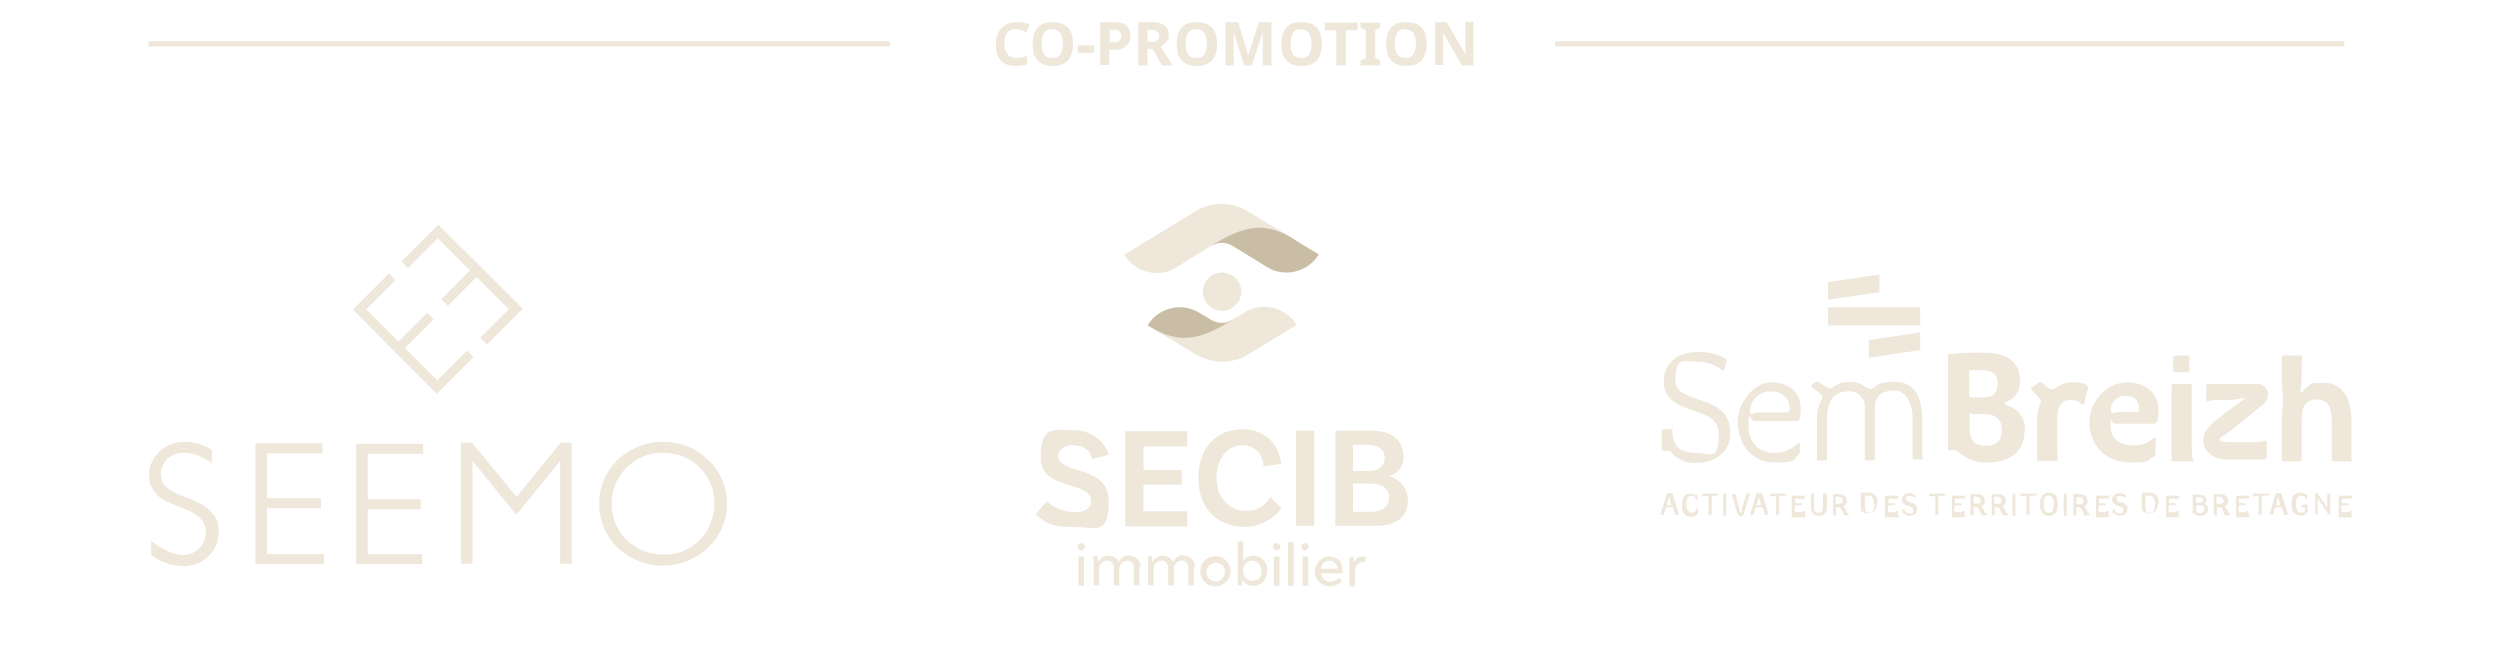 <?xml version="1.0" encoding="UTF-8"?>
<svg id="Calque_1" xmlns="http://www.w3.org/2000/svg" version="1.1" viewBox="0 0 496.3 129.1">
  <!-- Generator: Adobe Illustrator 29.8.3, SVG Export Plug-In . SVG Version: 2.1.1 Build 3)  -->
  <defs>
    <style>
      .st0 {
        fill: #cabda5;
      }

      .st1 {
        isolation: isolate;
      }

      .st2 {
        fill: #eee7da;
      }
    </style>
  </defs>
  <g id="SEMO_ARC_LP_programme_pdc_logo_copro">
    <g id="Groupe_1226">
      <rect class="st2" x="308.7" y="8.2" width="156.7" height="1"/>
      <g id="co-promotion" class="st1">
        <g class="st1">
          <g class="st1">
            <path class="st2" d="M201.5,5.8c-.3,0-.7,0-.9.2-.3.1-.5.3-.7.6s-.3.6-.4.9c-.1.4-.1.8-.1,1.2s0,1.1.3,1.5.4.8.8,1c.3.2.8.3,1.3.3s.7,0,1.1-.1.7-.2,1-.3v1.6c-.4.2-.7.3-1.1.3-.4,0-.8.1-1.2.1-.9,0-1.7-.2-2.2-.5s-1-.9-1.3-1.5-.4-1.4-.4-2.3,0-1.2.3-1.8c.2-.5.4-1,.8-1.4.4-.4.8-.7,1.3-.9.5-.2,1.1-.3,1.8-.3s.9,0,1.3.1.9.2,1.2.4l-.6,1.5c-.3-.1-.6-.3-.9-.4-.3-.1-.7-.2-1-.2Z"/>
            <path class="st2" d="M213,8.7c0,.7,0,1.3-.2,1.8-.2.5-.4,1-.7,1.4s-.8.7-1.3.9c-.5.2-1.1.3-1.8.3s-1.3-.1-1.8-.3-.9-.5-1.3-.9-.6-.9-.7-1.4-.2-1.1-.2-1.8.1-1.7.4-2.3c.3-.7.7-1.2,1.3-1.5.6-.4,1.4-.5,2.3-.5s1.7.2,2.3.5c.6.4,1.1.9,1.3,1.5.3.7.4,1.4.4,2.3ZM206.8,8.7c0,.6,0,1.1.2,1.5.1.4.4.8.7,1,.3.2.7.3,1.2.3s.9-.1,1.2-.3c.3-.2.5-.6.7-1,.1-.4.2-.9.2-1.5,0-.9-.2-1.6-.5-2.1-.3-.5-.9-.8-1.6-.8s-.9.1-1.2.3c-.3.2-.6.6-.7,1s-.2.9-.2,1.5Z"/>
            <path class="st2" d="M214,10.5v-1.5h3.2v1.5h-3.2Z"/>
            <path class="st2" d="M221.2,4.4c1.1,0,1.9.2,2.4.7.5.5.8,1.1.8,2s0,.7-.2,1.1c-.1.3-.3.7-.6.9-.3.3-.6.5-1,.6-.4.2-.9.2-1.6.2h-.8v3h-1.8V4.4h2.7ZM221.1,5.9h-.8v2.5h.6c.3,0,.6,0,.9-.1s.4-.2.6-.4c.1-.2.2-.5.2-.8s-.1-.7-.4-.9c-.2-.2-.6-.3-1.1-.3Z"/>
            <path class="st2" d="M228.6,4.4c.8,0,1.4,0,1.9.3.5.2.9.5,1.1.8s.4.8.4,1.4,0,.7-.2,1c-.1.3-.3.5-.6.8-.2.2-.5.4-.8.5l2.4,3.8h-2.1l-1.9-3.3h-1v3.3h-1.8V4.4h2.6ZM228.6,5.9h-.8v2.4h.8c.5,0,.9,0,1.1-.3.3-.2.4-.5.4-1s0-.5-.2-.6-.3-.3-.5-.4c-.2,0-.5-.1-.9-.1Z"/>
            <path class="st2" d="M241.6,8.7c0,.7,0,1.3-.2,1.8-.2.5-.4,1-.7,1.4s-.8.7-1.3.9c-.5.2-1.1.3-1.8.3s-1.3-.1-1.8-.3-.9-.5-1.3-.9-.6-.9-.7-1.4-.2-1.1-.2-1.8.1-1.7.4-2.3c.3-.7.7-1.2,1.3-1.5.6-.4,1.4-.5,2.3-.5s1.7.2,2.3.5c.6.4,1.1.9,1.3,1.5.3.7.4,1.4.4,2.3ZM235.4,8.7c0,.6,0,1.1.2,1.5.1.4.4.8.7,1,.3.2.7.3,1.2.3s.9-.1,1.2-.3c.3-.2.5-.6.7-1,.1-.4.2-.9.2-1.5,0-.9-.2-1.6-.5-2.1-.3-.5-.9-.8-1.6-.8s-.9.1-1.2.3c-.3.2-.6.6-.7,1s-.2.9-.2,1.5Z"/>
            <path class="st2" d="M247,13l-2.1-6.7h0c0,.2,0,.4,0,.7s0,.7,0,1c0,.4,0,.7,0,1v4h-1.6V4.4h2.5l2,6.6h0l2.1-6.6h2.5v8.6h-1.7v-4.1c0-.3,0-.6,0-.9,0-.4,0-.7,0-1,0-.3,0-.6,0-.7h0l-2.2,6.7h-1.7Z"/>
            <path class="st2" d="M262.4,8.7c0,.7,0,1.3-.2,1.8s-.4,1-.7,1.4-.8.7-1.3.9c-.5.2-1.1.3-1.8.3s-1.3-.1-1.8-.3c-.5-.2-.9-.5-1.3-.9s-.6-.9-.7-1.4-.2-1.1-.2-1.8.1-1.7.4-2.3c.3-.7.7-1.2,1.3-1.5.6-.4,1.4-.5,2.3-.5s1.7.2,2.3.5c.6.4,1.1.9,1.3,1.5.3.7.4,1.4.4,2.3ZM256.2,8.7c0,.6,0,1.1.2,1.5.1.4.4.8.7,1,.3.2.7.3,1.2.3s.9-.1,1.2-.3c.3-.2.5-.6.7-1,.1-.4.2-.9.2-1.5,0-.9-.2-1.6-.5-2.1-.3-.5-.9-.8-1.6-.8s-.9.1-1.2.3c-.3.2-.6.6-.7,1-.1.4-.2.9-.2,1.5Z"/>
            <path class="st2" d="M267.1,13h-1.8v-7h-2.3v-1.5h6.5v1.5h-2.3v7Z"/>
            <path class="st2" d="M274,13h-3.9v-1l1-.5v-5.5l-1-.5v-1h3.9v1l-1,.5v5.5l1,.5v1Z"/>
            <path class="st2" d="M283.2,8.7c0,.7,0,1.3-.2,1.8s-.4,1-.7,1.4-.8.7-1.3.9c-.5.2-1.1.3-1.8.3s-1.3-.1-1.8-.3c-.5-.2-.9-.5-1.3-.9s-.6-.9-.7-1.4-.2-1.1-.2-1.8.1-1.7.4-2.3c.3-.7.7-1.2,1.3-1.5.6-.4,1.4-.5,2.3-.5s1.7.2,2.3.5c.6.4,1.1.9,1.3,1.5.3.7.4,1.4.4,2.3ZM276.9,8.7c0,.6,0,1.1.2,1.5.1.4.4.8.7,1,.3.2.7.3,1.2.3s.9-.1,1.2-.3c.3-.2.5-.6.7-1,.1-.4.2-.9.2-1.5,0-.9-.2-1.6-.5-2.1-.3-.5-.9-.8-1.6-.8s-.9.1-1.2.3c-.3.2-.6.6-.7,1-.1.4-.2.9-.2,1.5Z"/>
            <path class="st2" d="M292.5,13h-2.3l-3.7-6.5h0c0,.3,0,.5,0,.8,0,.3,0,.5,0,.8,0,.3,0,.5,0,.8v4h-1.6V4.4h2.3l3.7,6.4h0c0-.3,0-.5,0-.8,0-.3,0-.5,0-.8,0-.3,0-.5,0-.8v-4.1h1.6v8.6Z"/>
          </g>
        </g>
      </g>
      <rect class="st2" x="29.5" y="8.2" width="147.2" height="1"/>
    </g>
    <g id="Groupe_5879">
      <g id="SEEMO_LP_logo">
        <path id="Union_1" class="st2" d="M70.1,61.4l7.1-7.1,1.3,1.3-5.8,5.8,6.4,6.4,5.7-5.7,1.3,1.3-5.7,5.7,6.4,6.4,5.9-5.9,1.3,1.3-7.3,7.3-16.7-16.8h0ZM95.2,67.2l5.8-5.8-6.4-6.4-5.7,5.7-1.3-1.3,5.7-5.7-6.4-6.4-5.9,5.9-1.3-1.3,7.3-7.3,16.8,16.7-7.1,7.1-1.3-1.3h-.2Z"/>
        <g id="Groupe_5816">
          <g id="Groupe_5859">
            <path id="Tracé_6201" class="st2" d="M42.2,102.1c-.5-.8-1.3-1.5-2.2-2-1.3-.7-2.6-1.2-3.9-1.7-1.3-.4-2.5-1.1-3.4-2-.5-.7-.8-1.5-.8-2.3s.5-2.2,1.3-3c.9-.8,2.1-1.3,3.4-1.2,1.8,0,3.6.7,5.1,1.8l.4.2v-2.6h0c-1.7-1-3.6-1.6-5.5-1.6s-3.6.6-4.9,1.9c-1.3,1.2-2.1,2.8-2.1,4.6s.3,2.2.9,3.2c.5.8,1.2,1.4,2.1,1.9,1.3.6,2.6,1.2,3.9,1.7,1.3.4,2.5,1.1,3.5,2.2,1.3,1.7,1.1,4.2-.5,5.7-.9.9-2.1,1.3-3.3,1.3s-3.5-.8-5.8-2.5l-.4-.3v2.8h.1c1.8,1.4,3.9,2.1,6.2,2.2,1.9,0,3.7-.7,5-1.9,1.3-1.2,2.1-2.9,2.1-4.8s-.3-2.4-.9-3.4"/>
            <path id="Tracé_6202" class="st2" d="M53,100.9h10.7v-2h-10.7v-8.9h11v-2h-13.3v24h13.6v-2h-11.3v-9h0Z"/>
            <path id="Tracé_6203" class="st2" d="M70.8,112h13v-2h-10.8v-8.9h10.5v-2h-10.5v-9h11v-2h-13.3v24h.1Z"/>
            <path id="Tracé_6204" class="st2" d="M102.6,98.7l-8.9-10.8h-2.2v24h2.3v-20.4l8.7,10.7,8.7-10.7v20.4h2.3v-24h-2.2l-8.8,10.8h0Z"/>
            <path id="Tracé_6205" class="st2" d="M144.3,100c0-3.3-1.3-6.5-3.7-8.7-5-4.8-12.9-4.8-18,0-4.8,4.7-4.9,12.4-.2,17.2l.2.2c5,4.8,12.9,4.8,18,0,2.4-2.3,3.7-5.4,3.7-8.7M141.8,100c0,2.7-1,5.3-2.9,7.2-1.9,1.9-4.5,3-7.2,2.9-2.7,0-5.3-1-7.3-2.9-4-4-4-10.4,0-14.4h0c1.9-1.9,4.6-3,7.3-2.9,2.7,0,5.3,1,7.2,2.9s3,4.5,2.9,7.2"/>
          </g>
        </g>
      </g>
      <g id="Groupe_139">
        <path id="Tracé_2417" class="st2" d="M214.7,109.3c-.4,0-.7-.3-.8-.7,0-.4.3-.7.7-.8h0c.4,0,.8.3.8.7h0c0,.4-.3.7-.7.7h0M214.1,110.5h1.1v5.8h-1.1v-5.8Z"/>
        <path id="Tracé_2418" class="st2" d="M226.2,112.7v3.5h-1.1v-3.5c0-.7-.4-1.3-1.1-1.4h-.2c-1,0-1.7.9-1.6,1.9v3h-1.1v-3.5c0-.7-.4-1.3-1.1-1.4h-.2c-1,0-1.7.9-1.6,1.9v3h-1.1v-5.8h.8c0,.4.1.9.1,1.3.3-.8,1.1-1.4,2-1.4s1.8.5,2.1,1.3c.3-.8,1.1-1.4,2-1.3,1.2,0,2.2.8,2.3,2v.3"/>
        <path id="Tracé_2419" class="st2" d="M237,112.7v3.5h-1.1v-3.5c0-.7-.4-1.3-1.1-1.4h-.2c-1,0-1.7.9-1.6,1.9v3h-1.1v-3.5c0-.7-.4-1.3-1.1-1.4h-.2c-1,0-1.7.9-1.6,1.9v3h-1.1v-5.8h.8c0,.4.1.9.1,1.3.3-.8,1.1-1.4,2-1.4s1.8.5,2.1,1.3c.3-.8,1.1-1.4,2-1.3,1.2,0,2.2.8,2.3,2v.3"/>
        <path id="Tracé_2420" class="st2" d="M244.3,113.4c0,1.6-1.3,3-3,3s-3-1.3-3-3,1.3-3,3-3h0c1.6,0,3,1.3,3,3M243.2,113.4c0-1-1-1.8-2-1.7s-1.8,1-1.7,2c0,1,1,1.8,2,1.7.3,0,.6,0,.8-.3.6-.4.9-1.1.9-1.8"/>
        <path id="Tracé_2421" class="st2" d="M251.5,113.4c.1,1.5-1,2.8-2.5,2.9h-.3c-.9,0-1.8-.5-2.1-1.4,0,.4,0,.9-.1,1.3h-.8v-8.7h1.1v3.9c.4-.7,1.2-1.1,2-1.1,1.5,0,2.7,1.2,2.8,2.7v.3M250.4,113.4c.1-1-.6-1.9-1.6-2.1h-.2c-1,0-1.9.9-1.8,1.9h0v.2c0,1,.8,1.9,1.8,1.9h.1c1,0,1.8-.8,1.8-1.8v-.2"/>
        <path id="Tracé_2422" class="st2" d="M253.5,109.3c-.4,0-.7-.3-.8-.7,0-.4.3-.7.7-.8h0c.4,0,.8.3.8.7h0c0,.4-.3.7-.7.7h0M252.9,110.5h1.1v5.8h-1.1v-5.8Z"/>
        <rect id="Rectangle_299" class="st2" x="255.7" y="107.6" width="1.1" height="8.7"/>
        <path id="Tracé_2423" class="st2" d="M259.1,109.3c-.4,0-.7-.3-.8-.7,0-.4.3-.7.7-.8h0c.4,0,.8.3.8.7h0c0,.4-.3.7-.7.7h0M258.6,110.5h1.1v5.8h-1.1v-5.8Z"/>
        <path id="Tracé_2424" class="st2" d="M262.2,113.7c0,1,.9,1.8,1.9,1.8h0c.6,0,1.3-.3,1.6-.8l.7.6c-.6.7-1.5,1.1-2.4,1.1-1.6,0-3-1.3-3-2.9s1.3-3,2.9-3,2.6,1,2.6,2.4v.9h-4.3ZM262.2,112.9h3.3c0-.8-.6-1.5-1.4-1.6h-.2c-.9,0-1.6.7-1.7,1.6"/>
        <path id="Tracé_2425" class="st2" d="M271.2,110.5l-.3,1.1c-.2,0-.4,0-.5,0-.6,0-1.4.6-1.4,1.8v3h-1.1v-5.8h.8c0,.4.1.9.1,1.3h0c.1-.8.8-1.4,1.6-1.4h.7"/>
        <path id="Tracé_2426" class="st2" d="M213.2,88.3c-1.9,0-3.1.9-3.1,2.3,0,3.6,10,1.7,10,8.8s-2.5,5.2-7.1,5.2-5.3-.8-7.4-2.5l2.2-2.6c1.5,1.4,3.4,2.1,5.4,2.2,2.2,0,3.4-.8,3.4-2.2,0-4.2-10-2-10-8.6s2.6-5.5,6.6-5.5,6.5,3,6.9,4.9l-3.3.8c-.3-1.7-1.8-2.8-3.5-2.6"/>
        <path id="Tracé_2427" class="st2" d="M227,88.5v4.8h7.6v2.9h-7.6v5.3h8.7v3h-12.3v-18.9h12.3v3h-8.7Z"/>
        <path id="Tracé_2428" class="st2" d="M254.2,92.1l-3.4.5c.1-2.2-1.6-4.1-3.8-4.2h-.3c-2.9,0-5.2,2.4-5.2,6.5s2.8,6.5,5.7,6.5,3.8-1.1,5-2.7l2.2,2.2c-1.7,2.3-4.4,3.7-7.2,3.7-5.5,0-9.3-3.6-9.3-9.7s3.7-9.7,8.8-9.7,7.5,4,7.6,6.9"/>
        <rect id="Rectangle_300" class="st2" x="257.3" y="85.5" width="3.6" height="18.9"/>
        <path id="Tracé_2429" class="st2" d="M279.5,99.3c0,3.3-2.3,5.1-6.5,5.1h-7.9v-18.9h7.1c4,0,6.4,1.8,6.4,5.1.2,1.9-1.2,3.6-3,3.9h0c2.3.5,3.9,2.5,3.9,4.8M271.5,88.3h-2.9v5.2h3.1c2.1,0,3.2-1.1,3.2-2.6s-1.1-2.6-3.5-2.6M275.8,98.9c0-2-1.6-2.9-3.7-2.9h-3.5v5.6h3.7c2,0,3.4-.9,3.4-2.7"/>
        <path id="Tracé_2430" class="st2" d="M240.7,48.7c5.6-3.3,9.9-5,15.9-1.4l-8.8-5.3c-3.3-2-7.4-2-10.6,0l-14,8.6c2.2,3.5,6.8,4.7,10.3,2.5l7.1-4.4"/>
        <path id="Tracé_2431" class="st0" d="M240.7,48.7c1.2-.7,2.6-.6,3.8,0l7,4.3c3.5,2.2,8.2,1,10.3-2.5h0l-4.3-2.6h0l-.9-.6c-6.1-3.7-10.3-2-15.9,1.3"/>
        <path id="Tracé_2432" class="st2" d="M244.5,63.6h-.1c-5.6,3.4-9.9,5.1-15.9,1.4l8.8,5.3c3.3,2,7.4,2,10.6,0l9.5-5.8c-2.2-3.5-6.8-4.7-10.3-2.5,0,0-1.3.8-2.2,1.3l-.3.2h-.1Z"/>
        <path id="Tracé_2433" class="st0" d="M244.4,63.6c-1.2.7-2.6.6-3.8,0l-2.5-1.5c-3.5-2.2-8.2-1-10.3,2.5l.7.4c6.1,3.7,10.3,2,15.9-1.3"/>
        <path id="Tracé_2434" class="st2" d="M242.6,54.1c-2.1,0-3.8,1.7-3.8,3.8s1.7,3.8,3.8,3.8,3.8-1.7,3.8-3.8h0c0-2.1-1.7-3.8-3.8-3.8"/>
      </g>
      <g id="Groupe_5941">
        <path id="Tracé_6346" class="st2" d="M466.8,91.2v-7.9c0-4.7-2.2-7.3-5.5-7.3s-2.2.2-3.2.8-.8,1.1-1.2,1.1-.2-.2-.2-.5.2-1.1.2-1.7v-3.4c0-.6.1-1.1.1-1.4s0-.3-.2-.3h-3.4c-.4,0-.4.2-.4.5v4c0,1.7.2,3.3.2,4.6s-.2,2.1-.2,3.8v7.7c0,.2,0,.4.2.4h3.3c.3,0,.4,0,.4-.4v-7.6c0-2.8.7-4.3,3-4.3s3,1.6,3,4.4v7.5c0,.3,0,.4.4.4h3.3c.3,0,.4,0,.4-.4M450.3,78.6c.1-1.2-.8-2.3-2-2.4h-9.8c-.3,0-.5,0-.5.4v2.8c0,0,0,.3.2.3.6-.2,1.3-.3,1.9-.3h2.5c1.1,0,2.6-.4,3-.4s.2,0,.2,0-.5.3-1,.7l-4.6,3.5c-1.9,1.5-2.8,2.6-2.8,4.3s1.6,3.7,4.6,3.7h7.3c.5,0,.7-.2.7-.6v-2.7c0-.3,0-.4-.3-.4-.7.2-1.3.3-2,.3h-4.1c-2.3,0-3-.2-3-.6s.8-.6,2.1-1.6l6.2-5c.8-.5,1.3-1.4,1.4-2.4M435.3,91.3c0-.3-.2-1.3-.2-2.4v-12.3c0-.3,0-.4-.2-.4h-3.4c-.3,0-.4,0-.4.6v14.5c0,.2,0,.3.4.3s1.8,0,1.8,0c0,0,1.5,0,1.9,0s.2,0,.2-.2M434.7,73.3c0-.4-.1-.8-.1-1.2s.1-.6.1-1-.1-.5-.4-.5h-2.5c-.3,0-.4.2-.4.6v2.1c0,.3,0,.6.4.6h2.5c.3,0,.4-.2.4-.6M424.7,80.9c0,.7-.1.9-.7.9h-3.6c-.2,0-.7.2-1,.2s-.3,0-.4-.6c0-1.6,1.4-2.9,3-2.8h0c1.5,0,2.6.7,2.6,2.3M428.5,81.5c0-3.5-2.6-5.6-6.3-5.6s-7.4,3.5-7.4,8,3.3,7.9,8,7.9,3.2-.4,4.7-1.1c.3,0,.5-.4.4-.7v-1.3s.1-1.3.1-1.5,0-.3-.2-.3-.3,0-.4.2c-1.1.9-2.6,1.4-4,1.3-2.6,0-4.4-1.3-4.4-3.8s.2-.5.7-.5h7.7c.4,0,.8-.2.9-.6h0c.1-.6.2-1.2.2-1.8M414.5,76.9c0-.2-.2-.4-.5-.6-.7-.3-1.5-.4-2.2-.4-3.1,0-3.6,1.4-4.4,1.4s-1.8-1.4-2.3-1.4-.2,0-.3,0l-1.4,1c-.1,0-.2.2-.2.3,0,.4,2,1.8,2,2.5-.5,1.2-.8,2.4-.8,3.7v7.7c0,.3,0,.4.3.4h3.4c.3,0,.4,0,.4-.4s-.1-1.3-.1-1.8v-5.7c0-2.6.5-4.2,2.6-4.2s2,.9,2.4.9.3-.2.4-.4l.3-1.5c.2-.5.3-.9.5-1.4M397.4,85.3c0,2.3-1.1,3.2-3.2,3.2s-3.2-1.1-3.2-3.4v-2.4c0-.6,0-.7.1-.7.2,0,.5.2.7.2h1.8c2.2,0,3.8.6,3.8,3.2M396.6,76c0,2.1-1.1,2.9-3,2.9h-2.2c-.4,0-.5-.2-.5-.5v-4.3c0-.4,0-.6.4-.6.7,0,1.5,0,2.2,0,2.1,0,3.1.8,3.1,2.7M402,85.6c.2-2.1-1-4.1-3-4.9-.2,0-1-.3-1-.6s.7-.5,1-.7c1.4-.8,2.1-2.3,2-3.9,0-3.5-2.3-5.5-7.5-5.5s-5.7.3-6.2.3-.3,0-.4,0c-.2,0-.2.2-.2.7v17.9c0,.4,0,.5.5.5,1.2,0,1.3,0,1.6.3,1.6,1.5,3.8,2.3,6,2.1,4.5,0,7.1-2.4,7.1-6.2M381.7,91.2c0-.2-.1-1.2-.1-1.8v-6.1c0-3.6-1-7.5-5.4-7.5s-3.7,1.4-4.8,1.4-1.6-1.4-4.2-1.4-3.2,1.3-3.9,1.3-2-1.3-2.5-1.3h-.3l-.7.5c-.1,0-.2.2-.2.3,0,.5,2.2,1.5,2.2,2.2s-1.1,1.4-1.1,4.3v7.9c0,.2,0,.4.3.4h1.4c.2,0,.3,0,.3-.4v-7.7c0-2.9.8-5.6,4.2-5.6,1.6-.2,3.1,1,3.3,2.6v10.7q0,.4.3.4h1.4c.2,0,.3-.2.3-.4v-10.1c0-2.4,1.7-3.4,3.9-3.4s3.6,2.6,3.6,5.5v7.8c0,.2,0,.4.3.4h1.6q.3,0,.3-.3M355.3,80.8c0,.8,0,1.1-.8,1.1h-5.9c-.3,0-.6.3-.9.3s-.2-.2-.3-.5c0-2.3,2-4.1,4.2-4h0c2.1,0,3.6,1.2,3.6,3.1M357.5,81.3c0-3.5-2.4-5.4-5.8-5.4s-6.7,3.8-6.7,7.8,2.3,8.1,7.3,8.1,3.4-.5,4.8-1.6c.1,0,.2-.2.2-.3v-1.8c0-.1,0-.2-.2-.2s-.3,0-.3.2c-1.2,1.2-2.8,1.8-4.5,1.8-3.4,0-5.2-2.2-5.2-5.6s.5-.7,1.1-.7h8.1c.6,0,.9,0,1-.7.1-.5.2-1,.2-1.5M343.5,85.8c0-7.8-10.9-5.3-10.9-10.2s1.6-3.8,4.2-3.8c1.8,0,3.6.5,5,1.6,0,0,.2,0,.3.2.1,0,.2,0,.2-.2l.2-.9c.1-.3.2-.6.3-1q0-.2-.2-.3c-1.8-1-3.8-1.4-5.8-1.3-3.8,0-6.5,2.2-6.5,5.9,0,7,10.9,4.4,10.9,10.2s-1.5,3.9-4.6,3.9-4.6-1.4-4.6-4.4,0-.3-.2-.3h-1.6c-.2,0-.3,0-.3.3v3.7c0,.3.1.3.4.3h.8c.3,0,.4,0,.6.2,1.2,1.5,3.1,2.3,5,2.2,3.7,0,6.8-2,6.8-6"/>
        <path id="Tracé_6347" class="st2" d="M466.8,102.3v-.9h-.4v.3q0,0-.2,0h-1.2q-.2,0-.2-.2v-1c0,0,0-.2.2-.2h1.2v-.4h-1.2q-.1,0-.1,0v-.9h0c0-.2,0,0,.2,0h1.8c.2,0,0,0,0,0v-.6c0-.1,0,0,0,0h-2.3c-.2,0-.3,0-.3.3v4h2.8M462.6,102.3v-4.3c0,0,0,0,0,0h-.6c0,0,0,0,0,0v2.9s-.1-.2-.2-.4l-1.6-2.4c0,0,0-.2-.1-.2h-.5v4.2h.5v-3.3s0,.2.2.4l1.6,2.3c.1.2.2.4.2.6h.6c0,0,0,0,0,0M458.2,100.2h-1.3v.5h.6q.1,0,.1.2v.2c0,.4-.3.7-.8.7s-1-.5-1-1.7.3-1.7,1-1.7.8.2.8.6h0c0,0,.2,0,.2,0h.2v-.9c0,0,0,0,0,0h-.4c-.3-.3-.7-.4-1-.3-1.2,0-1.7.9-1.7,2.2s.5,2.3,1.7,2.3.9,0,1.2-.5h.3v-1.6M452.9,100.3h-1.1l.3-1.1c0-.3,0-.5.1-.5s.1.2.2.5l.3,1.1h0M454.2,102.3c0-.2,0-.3-.1-.5l-1.1-3.6c0-.3-.1-.3-.3-.3h-.7q-.2,0-.3.4l-1.1,3.6v.3h.6c0,0,0,0,.1-.3l.3-1c0,0,0-.2.2-.2h1.1c.1,0,.1,0,.2.3l.3.9v.3h.6M450.4,98.5v-.5h-3.2v.5c0,.1,0,0,0,0h1.2v3.7h.6c0,0,0,0,0,0v-3.6c0,0,0-.2.2-.2h1.1c.1,0,0,0,0,0h.1ZM446.4,102.3v-.9h-.4v.3q0,0-.2,0h-1.2q-.2,0-.2-.2v-1c0,0,0-.2.2-.2h1.2v-.4h-1.2q-.1,0-.1,0v-.9h0c0-.2,0,0,.2,0h1.8c.2,0,0,0,0,0v-.6c0-.1,0,0,0,0h-2.3c-.2,0-.3,0-.3.3v4h2.8M441.5,99.2c0,.4-.2.8-.6.8h-.7c-.2,0-.2,0-.2-.3v-1.1h0c.2,0,.3,0,.5,0,.6,0,.9.3.9.8M442.7,102.3v-.4c0,0,0,0,0,0h-.1c-.1,0-.2,0-.3-.3-.2-.4-.3-.9-.7-1.1h0c.5-.2.8-.6.7-1.1,0-.8-.5-1.3-1.6-1.3h-1.2v4.2h0c0,.2,0,0,0,0h.6c0,0,0,0,0,0v-1.6h0c0,0,.3,0,.6,0,.4,0,.6.7,1,1.6h.8c.1,0,0,0,0,0M437.6,101.1c0,.5-.3.8-.8.8s-.8-.3-.8-.9v-.7h.6c.6,0,1,0,1,.8M437.4,99.1c0,.5-.3.7-.8.7h-.5s-.1,0-.1,0v-1.1h0c.1,0,.3,0,.5,0,.5,0,.8.2.8.6M438.3,101.1c0-.5-.2-.9-.7-1,0,0-.2,0-.2,0s.2,0,.2,0c.3-.2.4-.5.4-.8,0-.7-.5-1.1-1.5-1.1h-1.2c-.1,0,0,0,0,0h0v3.8h.4c.3.3.8.5,1.2.4.7,0,1.3-.4,1.4-1.1v-.2M432.5,102.3v-.9h-.4v.3q0,0-.2,0h-1.2q-.2,0-.2-.2v-1c0,0,0-.2.2-.2h1.2v-.4h-1.2q-.1,0-.1,0v-.9h0c0-.2,0,0,.2,0h1.8c.2,0,0,0,0,0v-.6c0-.1,0,0,0,0h-2.3c-.2,0-.3,0-.3.3v4h2.8M427.8,100.1c0,1.1-.3,1.7-1,1.7s-.9-.3-.9-1v-2.4h.6c.8,0,1.3.4,1.3,1.7M428.6,100.1c0-1.6-.6-2.3-2-2.3s-.9,0-1.3,0h-.1v3.7h.3c.3.3.8.5,1.2.4,1.2,0,1.7-.8,1.7-2.2M422.4,101.1c0-1.6-2.2-1.2-2.2-2s.3-.6.7-.6.8,0,1.1.4h0v-.6h0c-.4-.3-.8-.4-1.2-.4-.9,0-1.5.5-1.5,1.3,0,1.5,2.2,1,2.2,2s-.3.7-.8.7-.9-.2-.9-.8,0,0,0,0h-.4v.8h.3c.3.3.7.5,1.1.5.7,0,1.4-.4,1.5-1.1v-.2M418.6,102.3v-.9h-.4v.3q0,0-.2,0h-1.2q-.2,0-.2-.2v-1c0,0,0-.2.2-.2h1.2v-.4h-1.2q-.1,0-.1,0v-.9h0c0-.2,0,0,.2,0h1.8c.2,0,0,0,0,0v-.6c0-.1,0,0,0,0h-2.3c-.2,0-.3,0-.3.3v4h2.8M413.7,99.3c0,.4-.2.8-.6.8h-.7c-.2,0-.2,0-.2-.3v-1.1h0c.2,0,.3,0,.5,0,.6,0,.9.3.9.8M414.8,102.3v-.4c0,0,0,0,0,0h-.1c-.1,0-.2,0-.3-.3-.2-.4-.3-.9-.7-1.1h0c.5-.2.8-.6.7-1.1,0-.8-.5-1.3-1.6-1.3h-1.2v4.2h0c0,.2,0,0,0,0h.6c0,0,0,0,0,0v-1.6h0c0,0,.3,0,.6,0,.4,0,.6.7,1,1.6h.8c.1,0,0,0,0,0M410.3,102.3v-4.3c0,0,0,0,0,0h-.6v4.4h.6c0,0,0,0,0,0M407.7,100.1c0,1.2-.3,1.7-1,1.7s-1-.6-1-1.7.3-1.7,1-1.7,1,.5,1,1.7M408.5,100.1c0-1.5-.5-2.3-1.7-2.3s-1.8.8-1.8,2.3.5,2.3,1.7,2.3,1.8-.8,1.8-2.2M404.3,98.5v-.5h-3.2v.5c0,.1,0,0,0,0h1.2v3.7h.6c0,0,0,0,0,0v-3.6c0,0,0-.2.2-.2h1.1c.1,0,0,0,0,0h.1ZM400.1,102.3v-4.3c0,0,0,0,0,0h-.6v4.4h.6c0,0,0,0,0,0M397.4,99.2c0,.4-.2.8-.6.8h-.7c-.2,0-.2,0-.2-.3v-1.1h0c.2,0,.3,0,.5,0,.6,0,.9.3.9.8M398.6,102.3v-.4c0,0,0,0,0,0h-.1c-.1,0-.2,0-.3-.3-.2-.4-.3-.9-.7-1.1h0c.5-.2.8-.6.7-1.1,0-.8-.5-1.3-1.6-1.3h-1.2v4.2h0c0,.2,0,0,0,0h.6c0,0,0,0,0,0v-1.6h0c0,0,.3,0,.6,0,.4,0,.6.7,1,1.6h.8c.1,0,0,0,0,0M393.3,99.2c0,.4-.2.8-.6.8h-.7c-.2,0-.2,0-.2-.3v-1.1h0c.2,0,.3,0,.5,0,.6,0,.9.3.9.8M394.4,102.3v-.4c0,0,0,0,0,0h-.1c-.1,0-.2,0-.3-.3-.2-.4-.3-.9-.7-1.1h0c.5-.2.8-.6.7-1.1,0-.8-.5-1.3-1.6-1.3h-1.2v4.2h0c0,.2,0,0,0,0h.6c0,0,0,0,0,0v-1.6h0c0,0,.3,0,.6,0,.4,0,.6.7,1,1.6h.8c.1,0,0,0,0,0M390,102.3v-.9h-.4v.3q0,0-.2,0h-1.2q-.2,0-.2-.2v-1c0,0,0-.2.2-.2h1.2v-.4h-1.2q-.1,0-.1,0v-.9h0c0-.2,0,0,.2,0h1.8c.2,0,0,0,0,0v-.6c0-.1,0,0,0,0h-2.3c-.2,0-.3,0-.3.3v4h2.8M386.2,98.5v-.5h-3.2v.5c0,.1,0,0,0,0h1.2v3.7h.6c0,0,0,0,0,0v-3.6c0,0,0-.2.2-.2h1.1c.1,0,0,0,0,0h.1Z"/>
        <path id="Tracé_6348" class="st2" d="M380.6,101.1c0-1.6-2.2-1.2-2.2-2s.3-.6.7-.6.8,0,1.1.4h0v-.6h0c-.4-.3-.8-.4-1.2-.4-.7,0-1.3.4-1.4,1.1v.2c0,1.5,2.2,1,2.2,2s-.3.7-.8.7-.9-.2-.9-.8,0,0,0,0h-.4v.8h.3c.3.3.7.5,1.1.5.7,0,1.4-.4,1.5-1.1v-.2M376.8,102.3v-.9h-.4v.3q0,0-.2,0h-1.2q-.2,0-.2-.2v-1c0,0,0-.2.2-.2h1.2v-.4h-1.2q-.1,0-.1,0v-.9h0c0-.2,0,0,.2,0h1.7c.1,0,0,0,0,0v-.6c0-.1,0,0,0,0h-2.3c-.2,0-.3,0-.3.3v4h2.8M372.1,100.1c0,1.1-.3,1.7-1,1.7s-.9-.3-.9-1v-2.4h.6c.8,0,1.2.4,1.2,1.7M372.8,100.1c0-1.6-.6-2.3-2-2.3s-.8,0-1.3,0h-.1v3.7h.3c.3.3.8.5,1.2.4,1.1,0,1.7-.8,1.7-2.2M365.9,99.2c0,.4-.2.8-.6.8h-.7c-.2,0-.2,0-.2-.3v-1.1h0c.2,0,.3,0,.5,0,.6,0,.9.3.9.8M367,102.3v-.4c0,0,0,0,0,0h-.1c-.1,0-.2,0-.3-.3-.2-.4-.3-.9-.7-1.1h0c.5-.2.8-.6.7-1.1,0-.8-.5-1.3-1.6-1.3h-1.1v4.2h0c0,.2,0,0,0,0h.6c0,0,0,0,0,0v-1.6h0c0,0,.3,0,.6,0,.4,0,.6.7,1,1.6h.8c.1,0,0,0,0,0M362.5,98h-.6v2.5c0,.9-.2,1.3-.9,1.3s-.9-.4-.9-1.3v-2.5c0,0,0,0,0,0h-.6v2.6c0,1.2.5,1.8,1.6,1.8s1.6-.7,1.6-1.8v-2.6h-.2ZM358.3,102.3v-.9h-.4v.3q0,0-.2,0h-1.2q-.2,0-.2-.2v-1c0,0,0-.2.2-.2h1.2v-.4h-1.2q-.1,0-.1,0v-.9h0c0-.2,0,0,.2,0h1.7c.1,0,0,0,0,0v-.6c0-.1,0,0,0,0h-2.3c-.2,0-.3,0-.3.3v4h2.8M354.5,98.5v-.5h-3.1v.5c0,.1,0,0,0,0h1.2v3.7h.6c0,0,0,0,0,0v-3.6c0,0,0-.2.2-.2h1.1c.1,0,0,0,0,0h0ZM349.8,100.3h-1.1l.3-1.1c0-.3,0-.5.1-.5s.1.2.2.5l.3,1.1h0M351.1,102.3c0-.2,0-.3-.1-.5l-1.1-3.6c0-.3-.1-.3-.3-.3h-.7q-.2,0-.3.4l-1.1,3.6v.3h.6c0,0,0,0,.1-.3l.3-1c0,0,0-.2.2-.2h1.1c.1,0,.1,0,.2.3l.3.9v.3h.6M347.3,98h-.6v.3c-.1,0-.9,2.7-.9,2.7-.1.5,0,.8-.2.8s-.1-.2-.3-.8l-.7-2.5c0-.3,0-.4-.2-.4h-.6c0,0,0,.3.1.4l1,3.4q.2.5.4.5h.6c.1,0,.2,0,.3-.6l1-3.1c0-.2.1-.4.2-.6M342.7,102.3v-4.3c0,0,0,0,0,0h-.6v4.4h.6c0,0,0,0,0,0M341.1,98.5v-.5h-3.1v.5c0,.1,0,0,0,0h1.2v3.7h.6c0,0,0,0,0,0v-3.6c0,0,0-.2.2-.2h1.1c.1,0,0,0,0,0h0ZM337.1,101.8v-.8c0,0,0,0,0,0h-.4c0,.5-.3.8-.9.8s-1-.6-1-1.7.3-1.7,1-1.7.8.2.8.6v.2h.4v-.9c0,0,0,0,0,0h-.4c-.3-.2-.6-.4-1-.3-1.2,0-1.7.9-1.7,2.3s.5,2.3,1.7,2.3.8,0,1.1-.4h.3M332,100.3h-1.1l.3-1.1c0-.3,0-.5.1-.5s.1.2.2.5l.3,1.1h0M333.3,102.3c0-.2,0-.3-.1-.5l-1.1-3.6c0-.3-.1-.3-.3-.3h-.7q-.2,0-.3.4l-1.1,3.6v.3h.6c0,0,0,0,.1-.3l.3-1c0,0,0-.2.2-.2h1.1c.1,0,.1,0,.2.3l.3.9v.3h.6"/>
        <rect id="Rectangle_1627" class="st2" x="362.9" y="61" width="18.3" height="3.6"/>
        <path id="Tracé_6349" class="st2" d="M373.1,54.5l-10.2,1.5v3.5l10.2-1.5v-3.6h0Z"/>
        <path id="Tracé_6350" class="st2" d="M381.2,69.6v-3.6l-10.2,1.5v3.5l10.2-1.5h0Z"/>
      </g>
    </g>
  </g>
</svg>